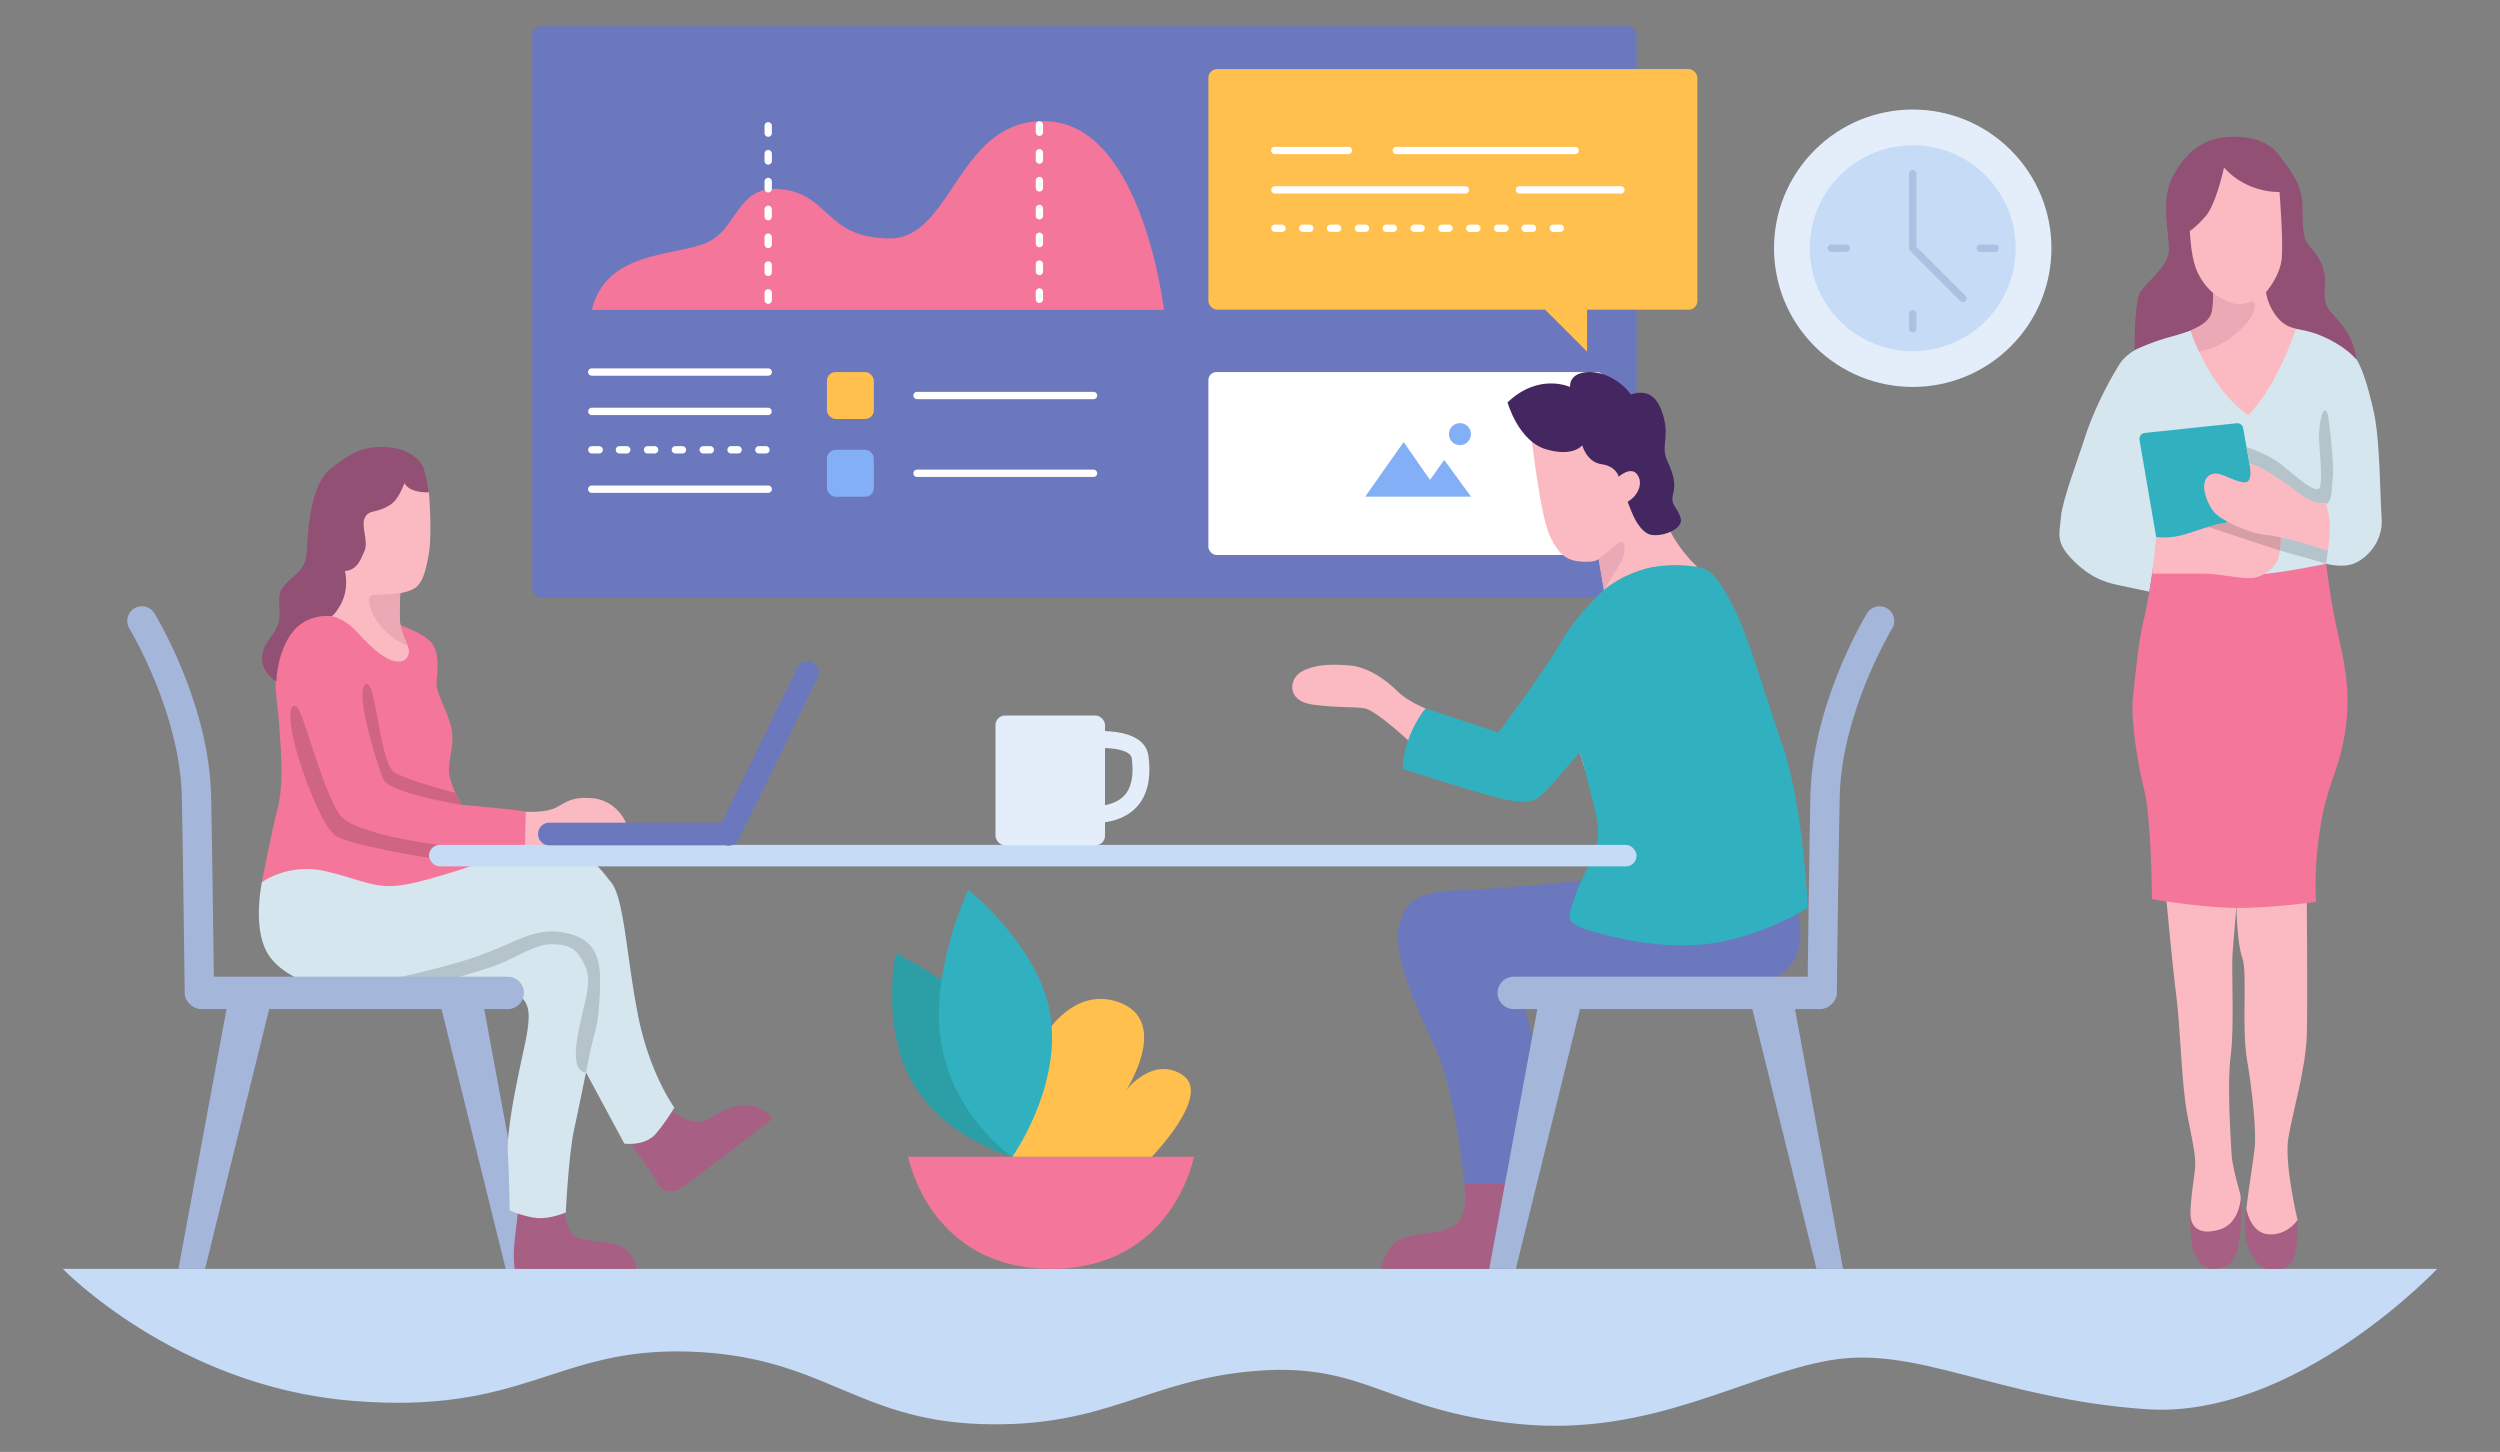 <svg id="Layer_1" data-name="Layer 1" xmlns="http://www.w3.org/2000/svg" viewBox="0 0 4580 2660"><rect x="0" y="0" width="4580" height="2660" fill="#808080" stroke="none"/><defs><style>.cls-1{fill:#a5b6db;}.cls-2{fill:#6b78be;}.cls-3{fill:#a75f84;}.cls-4{fill:#fff;}.cls-5{fill:#c6dbf6;}.cls-6{fill:#fbbac2;}.cls-7{fill:#d5e6ef;}.cls-8{fill:#b5c4cb;}.cls-9{fill:#f4769a;}.cls-10{fill:#442761;}.cls-11{fill:#915074;}.cls-12{fill:#d9d9d9;}.cls-13{fill:#31b1c0;}.cls-14{fill:#d06483;}.cls-15{fill:#2a97a3;}.cls-16{fill:#d69ea5;}.cls-17{fill:#2b9fa5;}.cls-18{fill:#ffc04d;}.cls-19{fill:#e4eefa;}.cls-20{fill:#83aff6;}.cls-21{fill:#aac1e2;}.cls-22{fill:#eaa9b4;}</style></defs><polygon class="cls-1" points="808.77 1848.07 926.42 2324.55 975.14 2324.55 886.92 1848.07 808.77 1848.07"/><rect class="cls-2" x="975.14" y="47.93" width="2023.07" height="1046.89" rx="15.73"/><path class="cls-3" d="M1357.46,2024.85c-38,3.91-54.76,31.29-79.8,30.51s-55.15-26.6-55.15-26.6l-66.87,66.78s44.18,60,48.1,70.52,21.51,25.42,45.37,9.38S1415,2049.89,1415,2049.89,1395.4,2020.94,1357.46,2024.85Z"/><rect class="cls-4" x="2213.77" y="681.6" width="726.87" height="335.11" rx="14.88"/><path class="cls-5" d="M641.84,2566c319.94,27.31,374.56-97.85,620.37-89.9s304.33,124.94,534.53,132.78,304.92-81.9,505.56-97.5,239.66,74.05,481.56,97.5,409.68-89.7,569.65-117,304.33,70.23,577.45,89.74,534-257.07,534-257.07H115S321.9,2538.7,641.84,2566Z"/><path class="cls-3" d="M1129.66,2280.23c-30.88-8.45-67.3-5.24-79.83-18.35s-16-39.52-16-39.52l-85.1.87s-6.76,51.47-7.34,69.53a188.73,188.73,0,0,0,1.57,31.79h223S1160.55,2288.68,1129.66,2280.23Z"/><path class="cls-6" d="M4097.27,1663.32s.89,65,10.66,91.6-1.78,127,8.88,188.25,16,129.65,14.21,154.51-18.31,119.88-16.71,135,18.48,39.07,46,36.41,48.84-33.74,48.84-33.74-24.86-103.9-16.87-151,32-127.87,33.74-187.36,0-246.38,0-246.38S4109.71,1637.43,4097.27,1663.32Z"/><path class="cls-6" d="M4088.39,2116.33c-.88-16-8.88-127-1.77-182s.89-159.83,3.55-190,7.1-85.25,7.1-85.25-78.6-36.41-128.54-12.43c0,0,10.44,116.32,18.44,179.37s8.88,159,20.42,218.44,16,75.48,13.32,100.34-14.21,88.8-3.55,104.78,36.4,18.65,54.16,7.11,39.32-45.29,32.09-71S4089.28,2132.31,4088.39,2116.33Z"/><path class="cls-7" d="M4348.9,755.47c-11.26-50.7-25.13-101-49.83-118.73s-71.14-35.35-93-34.58-29.64,57.11-63,95.24-129.69-92-129.69-92-103,17.5-130.74,62.13-51.56,97.07-63.26,134.33-41.17,114-43.77,145.6-11.26,46.37,24.7,81.47,66.3,39.86,86.23,44.2,51,10.81,51,10.81l5.32-33.09s159.45,17.08,210.37,14.48,108.28-32.59,108.28-32.59,28.43,8.14,50.1,0,54.59-38.05,51.56-83.11S4360.17,806.17,4348.9,755.47Z"/><path class="cls-6" d="M3046.88,941.22c-17.78-58.57-27.2-194.53-116.1-187.21s-125.5,43.93-125.5,43.93,15.69,142.2,33.47,182.49,36.6,47.6,61.7,48.65,28.24-5.23,28.24-5.23l10.46,60.66s53.34-47.07,103.54-46,66.94,0,66.94,0S3064.66,999.79,3046.88,941.22Z"/><path class="cls-7" d="M1119.44,1616.21c-23.84-29-35.75-51.94-92.62-53s-349.88,36.29-349.88,36.29-135.43-40.73-197.16,16.74c0,0-15.16,71.54,4.88,119.21s80.16,69.32,122.41,73.66,171.15-2.17,216.1-3.25,94.78-6,121.32,12.45,30.33,34.67,15.17,104-32,152.2-29.25,192.82,3.25,102.36,3.25,102.36,29.79,13,53.08,14.09,49.83-10.3,49.83-10.3,4.87-103.44,15.16-151.65,21.81-105.13,21.81-105.13l70.27,130.59s37.91,5.42,58-18.42a359.23,359.23,0,0,0,33.58-47.66s-46-62.28-67.16-172.23S1143.27,1645.15,1119.44,1616.21Z"/><path class="cls-8" d="M1028.41,1707.8a122.21,122.21,0,0,0-17.61-1.31c-44.95,0-77.82,26.3-147,49.1-77.89,25.67-199.8,48.68-199.8,48.68l117.49,2.65s87.62-24.78,123.9-37.17,71.69-39.83,105.84-39.83,47.28,9.74,61.44,41.6-7.08,75.23-15.93,136.3c-7.73,53.34,10.87,56.71,15.7,56.71a7.3,7.3,0,0,0,1.11-.07s8.85-46.91,16.82-74.34,11.5-98.24,7.08-121.25S1083.28,1715.76,1028.41,1707.8Z"/><path class="cls-9" d="M845.34,1474.46s-22.85-38.46-22.85-63.92,11.1-48.93,3.91-79-28.72-63.76-26.76-82.79,6.33-55.58-10.87-73.2-55.49-30.19-55.49-30.19-1.5,14.64,4.35,22.35c12.7,16.75,10,38.24-7.79,41.24s-45.84-21-68.74-50.73c-15.38-20-44.45-29.34-54-29.67,0,0-69-10.16-90.19,50.81s-9.12,94.71-5.2,150.2,7.84,109-3.26,152.12-28.71,134.49-28.71,134.49,48.3-35.9,116.19-20.23,89.37,33.29,141.59,25.46,157.25-45.69,157.25-45.69v-27.63l68.53,3s12.09-49.2-.08-64.27C931.5,1481.53,845.34,1474.46,845.34,1474.46Z"/><path class="cls-9" d="M4261.54,1032.71s-93.28,20.27-147.39,21.1-170-15-170-15-7,57.41-17,97.32-16.63,114.73-19.95,145.49,7.48,113.07,20.78,164.61,14.47,201,14.47,201,100.26,17.62,169.27,16A1182.68,1182.68,0,0,0,4243,1652.15s-4.87-59.6,8.43-140.25,34.92-100.59,45.72-177.91-5.81-133-17.45-188.59S4261.54,1032.71,4261.54,1032.71Z"/><path class="cls-6" d="M676.24,899.57c-37.89,34.23-77.81,177.63-69,229.23,16.52,3.12,34.81,14.81,51.11,33.55s42,41.56,58.66,47.26,28.52,1.63,31.78-12.22-12.63-28.52-15.48-52,0-58.82,0-58.82,22.82-3.26,31.78-13.45,14.4-22.35,20.68-59.82,0-111.34,0-111.34C767.72,865.67,714.13,865.35,676.24,899.57Z"/><path class="cls-10" d="M3065,906.07c5.24-20.3,1.31-36-10.48-61.55s2.62-41.93-5.89-77-25.54-56.63-60.9-44.85c-18.34-25.53-53-44.53-83.82-40.6S2876.42,709,2876.42,709s-57-26.85-114.59,28.16c0,0,19.64,70.72,70.06,85.79s66.8-7.21,66.8-7.21,7.86,30.78,35.36,34.71,31.43,22.92,31.43,22.92,22.27-20.3,34.06-3.93.65,39.29-17.69,49.77c8.52,22.92,17.69,46.66,35.37,57.71s67.51-5.32,61.91-26.93S3059.78,926.37,3065,906.07Z"/><path class="cls-11" d="M710.38,819.29c-39.51-2.93-62.93,6.58-103.91,38.78S564,982.46,561.84,1013.19s-21.22,38-39.51,57.81-7.32,35.12-11,63.66-25.61,34.39-30.73,65.12,25.61,49,25.61,49,.73-52,28.54-89.27,72.44-30.73,72.44-30.73,5.12-.73,16.09-19.75,13.17-41.71,8.78-62.93c22.69-2.2,28.54-20.49,35.86-37.32s-6.59-44.63,0-59.27,16.83-10.24,35.12-18.29,25.61-16.1,38.05-46.1c9.51,19,44.63,16.83,44.63,16.83s-5.12-32.19-10.24-45.36S749.89,822.22,710.38,819.29Z"/><path class="cls-6" d="M4070.44,291.11c-43.29,11.8-85.8,66.11-81.07,101.53s24,212.73,24,212.73S4044.46,707.49,4118.45,761c56.67-57.46,88.95-162.93,88.95-162.93s5.51-229.84-26-265.26S4113.73,279.3,4070.44,291.11Z"/><path class="cls-11" d="M4257.92,498.81c-6.19-25.44-17.88-36.44-28.88-50.19s-10.31-33.69-11-72.87-23.37-64.63-40.56-88.69-44.68-37.81-92.12-36.43-81.81,27.5-105.87,74.93-1.38,115.5-6.88,140.25-38.5,50.87-50.87,68.06-11,107.25-11,107.25S3943.05,626,3974,617.74s62.56-18.56,73.56-34.37,6.95-46.67,6.95-46.67-20.78-15.58-31.74-45.39c-9.66-26.26-11-68.13-11-68.13s8.25-4.12,28.18-26.12S4074.36,307,4074.36,307c43.31,48.12,101.75,44.69,101.75,44.69s6.87,88,4.12,121-28.87,62.56-28.87,62.56,2.06,23.38,20.62,46.07,37.13,19.93,63.25,27.5S4299.17,637,4317,659c-5.5-41.93-24.75-63.25-46.06-85.93S4264.11,524.25,4257.92,498.81Z"/><path class="cls-12" d="M3043.24,1205.42c-26,0-26.7,20.2-54.84,64.94s-93.81,107.52-93.81,107.52l8.66,31s70.72-72.88,90.2-101.74S3069.22,1205.42,3043.24,1205.42Z"/><path class="cls-13" d="M4097.51,775.39l-168.32,17.73a11,11,0,0,0-9.63,12.74l38,221.48,191.83-19.89-39.93-223.11A10.93,10.93,0,0,0,4097.51,775.39Z"/><path class="cls-14" d="M545.53,1297c-2.25-2.44-4.43-3.71-6.35-3.71-7.65,0-11.37,20-.2,66.17,14,57.81,50.45,152,74.69,170.62s175.1,42,175.1,42l14.67-24s-146-18.83-176.74-50.53S556.72,1309.11,545.53,1297Z"/><path class="cls-12" d="M844.9,1473.71l-10.47-20.51C839,1463.35,843.51,1471.31,844.9,1473.71Z"/><path class="cls-14" d="M834.43,1453.2l-.3-.58s-78.88-20.45-109.65-36.3C695,1401.14,690.34,1253.23,672,1253.24a4.43,4.43,0,0,0-2.48.86c-20.51,14,22.38,148.24,32.63,173.41s143.24,47.06,143.24,47.06l-.44-.86C843.51,1471.31,839,1463.35,834.43,1453.2Z"/><path class="cls-8" d="M4259.17,751.91c-5.87,0-10.28,26.64-10.72,44.52-.57,23.53,9.76,96.42-1.72,99.29a8.74,8.74,0,0,1-2.15.25c-12.29,0-36.16-21.07-61.56-42.15-27-22.38-67.39-34.83-67.39-34.83l5.62,31.38h.35c12.59,0,59.29,30,76.34,44.2,17.22,14.35,40.18,29.27,57.4,29.85h.65c16.52,0,14.88-21.62,17.72-49.95,2.86-28.69-8.61-113.47-8.61-113.47C4263,754.57,4261,751.91,4259.17,751.91Z"/><path class="cls-6" d="M2472.62,1219.08c-35.71-2.88-63.93-1.73-87.55,10.94s-30,54.72,21.31,61.06,73.73,2.88,94.46,6.91,81.79,61,81.79,61,9.79-40.89,29.37-61c0,0-32.83-12.67-51.26-31.11S2508.33,1222,2472.62,1219.08Z"/><path class="cls-3" d="M2670,2240.18c-22.27,24.38-88.72,13.62-116.24,37.81-15.21,13.38-25.87,46.56-23.75,46.56h234.46l16.81-184-98.6,28.33S2692.25,2215.79,2670,2240.18Z"/><path class="cls-6" d="M1082.34,1462c-44.41-2.61-50.84,14.12-71.12,20.55s-48,4.47-48,4.47l-1.37,61.43s50.3,2.33,75.4-9.9,28.32-29.61,41.19-29,15.45,14.8,40.55,14.8,30.25-1.29,29-11.59S1126.75,1464.62,1082.34,1462Z"/><path class="cls-6" d="M4109.19,956.16c-29.57-2.9-61.53,8.06-99.21,20.6s-59.86,6.66-59.86,6.66c-1.43,12.12-7.23,67.4-7.23,67.4h95.16c23.3,0,64.24,8.94,85.11,8.36s45.22-18.32,50.44-35.71,6.36-40,2.91-46.62S4138.76,959.06,4109.19,956.16Z"/><path class="cls-15" d="M4080.88,957.1a107.56,107.56,0,0,0-11,1.95C4073.56,958.28,4077.25,957.62,4080.88,957.1Z"/><path class="cls-8" d="M4177.79,981c1.16,6.33.84,16.81-.85,27.48,10.16,3.2,17.71,5.47,20.85,6.21,16.35,3.81,63.75,18,63.75,18l3.27-25.07s-7.08-1.09-37.05-12C4217.92,992.08,4198.9,986.68,4177.79,981Z"/><path class="cls-16" d="M4082.71,957c-.56,0-1.17.07-1.83.14-3.63.52-7.32,1.18-11,1.95-11.25,2.47-24.23,6.23-24.23,6.23s88.65,29.78,131.33,43.24c1.69-10.67,2-21.15.85-27.48C4134.62,969.5,4082.71,957,4082.71,957Z"/><path class="cls-6" d="M4260.56,921.16s-4.54,2-19.15-1.38-32.57-18.55-40.27-24.28-22.5-16.18-46.78-31-33.11-14.14-33.11-14.14,7.9,35.67-10.8,33.31c-26.13-3.31-47.06-25.22-64.43-11.77s-2.8,51,10.08,66.11,60.74,38.61,97.16,42.17,111.55,29,111.55,29,3.84-30.79,3.64-47.77S4260.56,921.16,4260.56,921.16Z"/><path class="cls-3" d="M4050.07,2255.86c-11.74,1.79-37.2-.51-37.15-33-1.36,24-3.07,101.66,41.51,101.66s44.84-38.09,48.33-55.29c4.55-22.37,2.28-71.25,2.28-71.25C4097.47,2252,4061.8,2254.06,4050.07,2255.86Z"/><path class="cls-3" d="M4156.23,2261.28c-34-2.22-41.08-47.38-41.08-47.38s-9.36,46,6.05,77.16,26.89,33.49,34.74,33.49h24.52s18.53-3.24,24.06-26.22,4.64-63,4.64-63S4190.27,2263.5,4156.23,2261.28Z"/><path class="cls-9" d="M1925.6,2324.55c223.7,0,261.72-205.36,261.72-205.36H1663.87S1701.9,2324.55,1925.6,2324.55Z"/><path class="cls-17" d="M1641,1746.62s-26.74,128,26.76,229.76c56.28,107,186.76,142.81,186.76,142.81s-5.91-127.12-34.52-214.78S1641,1746.62,1641,1746.62Z"/><path class="cls-18" d="M2166.63,1969.54c-54.42-36.28-103.52,27.74-103.52,27.74s83.22-128-15-161.77-155.82,97.4-155.82,97.4l-37.88,186.28h255.62S2221.05,2005.82,2166.63,1969.54Z"/><path class="cls-2" d="M2950,1608.28s-180.61,18.89-263.24,21.84-112.14,13.58-123.95,66.7,30.7,146.37,67.29,224.49,52.51,247.54,52.51,247.54h116.3s29.54-52.55,23.64-162.83-49.75-216.73-49.75-216.73,307,22.91,432.18,12.86,88.63-128.37,88.63-128.37Z"/><path class="cls-13" d="M1774,1630.12s-74.15,154.74-48.36,288,129,201.08,129,201.08,86.08-120.76,71-250.51S1774,1630.12,1774,1630.12Z"/><path class="cls-13" d="M3178.13,1117.35c-26-52-41.3-75-68.5-78.86s-101.55-13.84-171.15,42.13c0,0-51.16,46-79,96.19s-114.28,165.38-114.28,165.38L2612,1298s-39.64,43.85-42.43,110.92c50.17,15,170.95,55.92,206.26,58.71s40,.93,75.26-39.95,43.5-49.79,43.5-49.79,9.45,32.14,17.82,67.44,16.72,58.53,14.86,89.19-31.59,73.4-41.81,107.78-24.15,46.46,23.23,61.32,129.27,33.67,207.19,26.94c103.51-8.93,195.83-67.23,195.83-67.23s-7.22-184.55-46.25-297.9S3204.14,1169.38,3178.13,1117.35Z"/><path class="cls-1" d="M3334.58,1789.31H2772.71a29.67,29.67,0,0,0,0,59.33h561.87a29.67,29.67,0,0,0,0-59.33Z"/><polygon class="cls-1" points="3210.13 1848.07 3327.78 2324.55 3376.49 2324.55 3288.27 1848.07 3210.13 1848.07"/><polygon class="cls-1" points="2728.28 2324.55 2777 2324.55 2894.65 1848.07 2816.5 1848.07 2728.28 2324.55"/><path class="cls-1" d="M3457.37,1114.65a26.83,26.83,0,0,0-36.89,8.92c-4.09,6.7-100.19,166.09-103.77,334.54-2.42,113.72-5.33,357.88-5.36,360.33a26.56,26.56,0,0,0,26.53,27h.32a26.67,26.67,0,0,0,26.84-26.31c0-2.46,2.93-246.26,5.34-359.73,3.27-153.67,95-306.19,95.94-307.8A26.86,26.86,0,0,0,3457.37,1114.65Z"/><path class="cls-1" d="M930.71,1789.31H368.84a29.67,29.67,0,0,0,0,59.33H930.71a29.67,29.67,0,0,0,0-59.33Z"/><polygon class="cls-1" points="326.93 2324.55 375.64 2324.55 493.29 1848.07 415.14 1848.07 326.93 2324.55"/><path class="cls-1" d="M282.94,1123.57a26.85,26.85,0,0,0-45.84,28c1,1.61,92.67,154.13,95.94,307.8,2.41,113.47,5.31,357.27,5.34,359.73a26.66,26.66,0,0,0,26.84,26.31h.32a26.55,26.55,0,0,0,26.52-27c0-2.45-2.93-246.61-5.35-360.33C383.13,1289.66,287,1130.27,282.94,1123.57Z"/><rect class="cls-5" x="785.92" y="1547.85" width="2212.29" height="39.41" rx="19.7"/><circle class="cls-19" cx="3504.12" cy="454.76" r="254.1" transform="translate(704.77 2610.98) rotate(-45)"/><circle class="cls-5" cx="3504.12" cy="454.76" r="188.65" transform="translate(704.77 2610.98) rotate(-45)"/><rect class="cls-18" x="2213.77" y="126.57" width="895.86" height="440.8" rx="16.11"/><polygon class="cls-18" points="2907.53 644.1 2907.53 490.66 2830.82 567.38 2907.53 644.1"/><path class="cls-2" d="M1334.86,1507.13H1006a20.76,20.76,0,0,0,0,41.51h328.87a20.76,20.76,0,0,0,0-41.51Z"/><path class="cls-2" d="M1488.44,1213.58a20.8,20.8,0,0,0-27.74,9.57l-144,295.65A20.76,20.76,0,1,0,1354,1537l144-295.66A20.8,20.8,0,0,0,1488.44,1213.58Z"/><path class="cls-9" d="M1924.6,222.61c-169.51-13.89-177.59,215.58-295.28,214.2s-108-78.59-195.22-89.83-80.3,76-144,99.52-179.51,15.2-206.06,121.14H2132.29S2094.11,236.51,1924.6,222.61Z"/><path class="cls-4" d="M1407.35,674.89h-323.3a6.71,6.71,0,0,0,0,13.42h323.3a6.71,6.71,0,1,0,0-13.42Z"/><path class="cls-4" d="M2003.35,717.87h-323.3a6.71,6.71,0,0,0,0,13.42h323.3a6.71,6.71,0,1,0,0-13.42Z"/><path class="cls-4" d="M2003.35,860.35h-323.3a6.71,6.71,0,0,0,0,13.42h323.3a6.71,6.71,0,1,0,0-13.42Z"/><path class="cls-4" d="M1407.35,747h-323.3a6.72,6.72,0,0,0,0,13.43h323.3a6.72,6.72,0,0,0,0-13.43Z"/><path class="cls-4" d="M1199.48,817.36h-13.42a6.72,6.72,0,0,0,0,13.43h13.42a6.72,6.72,0,0,0,0-13.43Z"/><path class="cls-4" d="M1148.48,817.36h-13.42a6.72,6.72,0,1,0,0,13.43h13.42a6.72,6.72,0,0,0,0-13.43Z"/><path class="cls-4" d="M1097.47,817.36h-13.42a6.72,6.72,0,0,0,0,13.43h13.42a6.72,6.72,0,1,0,0-13.43Z"/><path class="cls-4" d="M1403.49,817.36h-13.42a6.72,6.72,0,0,0,0,13.43h13.42a6.72,6.72,0,0,0,0-13.43Z"/><path class="cls-4" d="M1352.49,817.36h-13.42a6.72,6.72,0,0,0,0,13.43h13.42a6.72,6.72,0,0,0,0-13.43Z"/><path class="cls-4" d="M1250.48,817.36h-13.42a6.72,6.72,0,0,0,0,13.43h13.42a6.72,6.72,0,0,0,0-13.43Z"/><path class="cls-4" d="M1301.49,817.36h-13.43a6.72,6.72,0,0,0,0,13.43h13.43a6.72,6.72,0,0,0,0-13.43Z"/><path class="cls-4" d="M1407.35,889.49h-323.3a6.71,6.71,0,0,0,0,13.42h323.3a6.71,6.71,0,1,0,0-13.42Z"/><rect class="cls-18" x="1514.92" y="681.6" width="85.97" height="85.97" rx="16.11"/><rect class="cls-20" x="1514.92" y="824.07" width="85.97" height="85.97" rx="16.11"/><path class="cls-4" d="M1407.35,478.79a6.72,6.72,0,0,0-6.71,6.71v13.42a6.71,6.71,0,0,0,13.42,0V485.5A6.71,6.71,0,0,0,1407.35,478.79Z"/><path class="cls-4" d="M1407.35,376.79a6.71,6.71,0,0,0-6.71,6.71v13.42a6.71,6.71,0,0,0,13.42,0V383.5A6.7,6.7,0,0,0,1407.35,376.79Z"/><path class="cls-4" d="M1407.35,529.79a6.72,6.72,0,0,0-6.71,6.71v13.43a6.71,6.71,0,0,0,13.42,0V536.5A6.71,6.71,0,0,0,1407.35,529.79Z"/><path class="cls-4" d="M1407.35,427.79a6.71,6.71,0,0,0-6.71,6.71v13.42a6.71,6.71,0,0,0,13.42,0V434.5A6.7,6.7,0,0,0,1407.35,427.79Z"/><path class="cls-4" d="M1407.35,223.78a6.71,6.71,0,0,0-6.71,6.71v13.42a6.71,6.71,0,0,0,13.42,0V230.49A6.7,6.7,0,0,0,1407.35,223.78Z"/><path class="cls-4" d="M1407.35,274.78a6.71,6.71,0,0,0-6.71,6.71v13.42a6.71,6.71,0,0,0,13.42,0V281.49A6.7,6.7,0,0,0,1407.35,274.78Z"/><path class="cls-4" d="M1407.35,325.78a6.72,6.72,0,0,0-6.71,6.71v13.43a6.71,6.71,0,0,0,13.42,0V332.49A6.71,6.71,0,0,0,1407.35,325.78Z"/><path class="cls-4" d="M1904.19,477.15a6.7,6.7,0,0,0-6.71,6.71v13.42a6.71,6.71,0,1,0,13.42,0V483.86A6.71,6.71,0,0,0,1904.19,477.15Z"/><path class="cls-4" d="M1904.19,528.15a6.7,6.7,0,0,0-6.71,6.71v13.42a6.71,6.71,0,1,0,13.42,0V534.86A6.71,6.71,0,0,0,1904.19,528.15Z"/><path class="cls-4" d="M1904.19,426.14a6.71,6.71,0,0,0-6.71,6.72v13.42a6.71,6.71,0,1,0,13.42,0V432.86A6.72,6.72,0,0,0,1904.19,426.14Z"/><path class="cls-4" d="M1904.19,273.14a6.7,6.7,0,0,0-6.71,6.71v13.42a6.71,6.71,0,0,0,13.42,0V279.85A6.71,6.71,0,0,0,1904.19,273.14Z"/><path class="cls-4" d="M1904.19,375.14a6.71,6.71,0,0,0-6.71,6.71v13.42a6.71,6.71,0,1,0,13.42,0V381.85A6.72,6.72,0,0,0,1904.19,375.14Z"/><path class="cls-4" d="M1904.19,222.13a6.71,6.71,0,0,0-6.71,6.71v13.43a6.71,6.71,0,1,0,13.42,0V228.84A6.72,6.72,0,0,0,1904.19,222.13Z"/><path class="cls-4" d="M1904.19,324.14a6.7,6.7,0,0,0-6.71,6.71v13.42a6.71,6.71,0,0,0,13.42,0V330.85A6.71,6.71,0,0,0,1904.19,324.14Z"/><path class="cls-4" d="M2470.17,269H2335.4a6.71,6.71,0,0,0,0,13.42h134.77a6.71,6.71,0,1,0,0-13.42Z"/><path class="cls-4" d="M2969.71,341.15h-186.3a6.72,6.72,0,0,0,0,13.43h186.3a6.72,6.72,0,0,0,0-13.43Z"/><path class="cls-4" d="M2684.79,341.15H2335.4a6.72,6.72,0,0,0,0,13.43h349.39a6.72,6.72,0,0,0,0-13.43Z"/><path class="cls-4" d="M2885.7,269H2558.15a6.71,6.71,0,0,0,0,13.42H2885.7a6.71,6.71,0,1,0,0-13.42Z"/><path class="cls-4" d="M2501.83,411.5h-13.42a6.72,6.72,0,0,0,0,13.43h13.42a6.72,6.72,0,0,0,0-13.43Z"/><path class="cls-4" d="M2450.83,411.5h-13.42a6.72,6.72,0,0,0,0,13.43h13.42a6.72,6.72,0,0,0,0-13.43Z"/><path class="cls-4" d="M2552.83,411.5h-13.42a6.72,6.72,0,0,0,0,13.43h13.42a6.72,6.72,0,0,0,0-13.43Z"/><path class="cls-4" d="M2348.82,411.5H2335.4a6.72,6.72,0,0,0,0,13.43h13.42a6.72,6.72,0,0,0,0-13.43Z"/><path class="cls-4" d="M2399.83,411.5H2386.4a6.72,6.72,0,0,0,0,13.43h13.43a6.72,6.72,0,0,0,0-13.43Z"/><path class="cls-4" d="M2705.84,411.5h-13.42a6.72,6.72,0,0,0,0,13.43h13.42a6.72,6.72,0,0,0,0-13.43Z"/><path class="cls-4" d="M2807.85,411.5h-13.42a6.72,6.72,0,1,0,0,13.43h13.42a6.72,6.72,0,0,0,0-13.43Z"/><path class="cls-4" d="M2756.84,411.5h-13.42a6.72,6.72,0,0,0,0,13.43h13.42a6.72,6.72,0,1,0,0-13.43Z"/><path class="cls-4" d="M2603.84,411.5h-13.43a6.72,6.72,0,0,0,0,13.43h13.43a6.72,6.72,0,0,0,0-13.43Z"/><path class="cls-4" d="M2858.85,411.5h-13.42a6.72,6.72,0,0,0,0,13.43h13.42a6.72,6.72,0,0,0,0-13.43Z"/><path class="cls-4" d="M2654.84,411.5h-13.42a6.72,6.72,0,0,0,0,13.43h13.42a6.72,6.72,0,0,0,0-13.43Z"/><path class="cls-21" d="M3510.83,452V318.23a6.71,6.71,0,0,0-13.42,0V454.76a6.71,6.71,0,0,0,2,4.75l91.93,91.93a6.71,6.71,0,1,0,9.49-9.5Z"/><path class="cls-21" d="M3382.33,448.05H3355.2a6.71,6.71,0,0,0,0,13.42h27.13a6.71,6.71,0,1,0,0-13.42Z"/><path class="cls-21" d="M3504.12,568.3a6.71,6.71,0,0,0-6.71,6.71v27.13a6.71,6.71,0,1,0,13.42,0V575A6.72,6.72,0,0,0,3504.12,568.3Z"/><path class="cls-21" d="M3655,448.05H3627.9a6.71,6.71,0,0,0,0,13.42H3655a6.71,6.71,0,0,0,0-13.42Z"/><polygon class="cls-20" points="2619.74 879.27 2571.54 809.78 2500.96 909.89 2596.68 909.89 2642.13 909.89 2694.9 909.89 2645.79 842.51 2619.74 879.27"/><ellipse class="cls-20" cx="2674.7" cy="795.52" rx="20.22" ry="20.17" transform="translate(219.16 2121.11) rotate(-44.93)"/><rect class="cls-19" x="1823.76" y="1310.81" width="200.62" height="237.83" rx="17.54"/><path class="cls-19" d="M1984.14,1341.14l4,30.61c28.42-3.68,82.6-2.32,85.21,17.49,4.11,31.13-.49,54.09-13.67,68.22-14.22,15.24-39.49,21.86-75.09,19.66l-1.9,30.81q7.47.46,14.5.46c38,0,66.54-10,85.06-29.88,19.77-21.19,27.07-52.59,21.71-93.31C2096.42,1328.14,1995.61,1339.64,1984.14,1341.14Z"/><path class="cls-22" d="M4126,552.18c-7.18.65-17.18,7.83-34.37,3.7s-37.11-19.18-37.11-19.18.26,19.64-2.49,33.76c-3.7,18.93-24.79,28.75-38.63,34.91,2,11.64,15.24,38.44,15.24,38.44s50.19-4.55,91.92-57.69C4132.88,570.41,4133.16,551.53,4126,552.18Z"/><path class="cls-22" d="M2965,995.31c-11.85,9-36.32,28.54-36.32,28.54l9.79,56.77s26-40.73,33.8-56.77S2976.86,986.28,2965,995.31Z"/><path class="cls-22" d="M733.28,1086.58s-27.14,3.7-46.25,3.25-9,26.7,0,42.07c22.26,38.11,59.61,50.62,59.61,50.62s-13.54-28.33-14.28-48S733.28,1086.58,733.28,1086.58Z"/></svg>